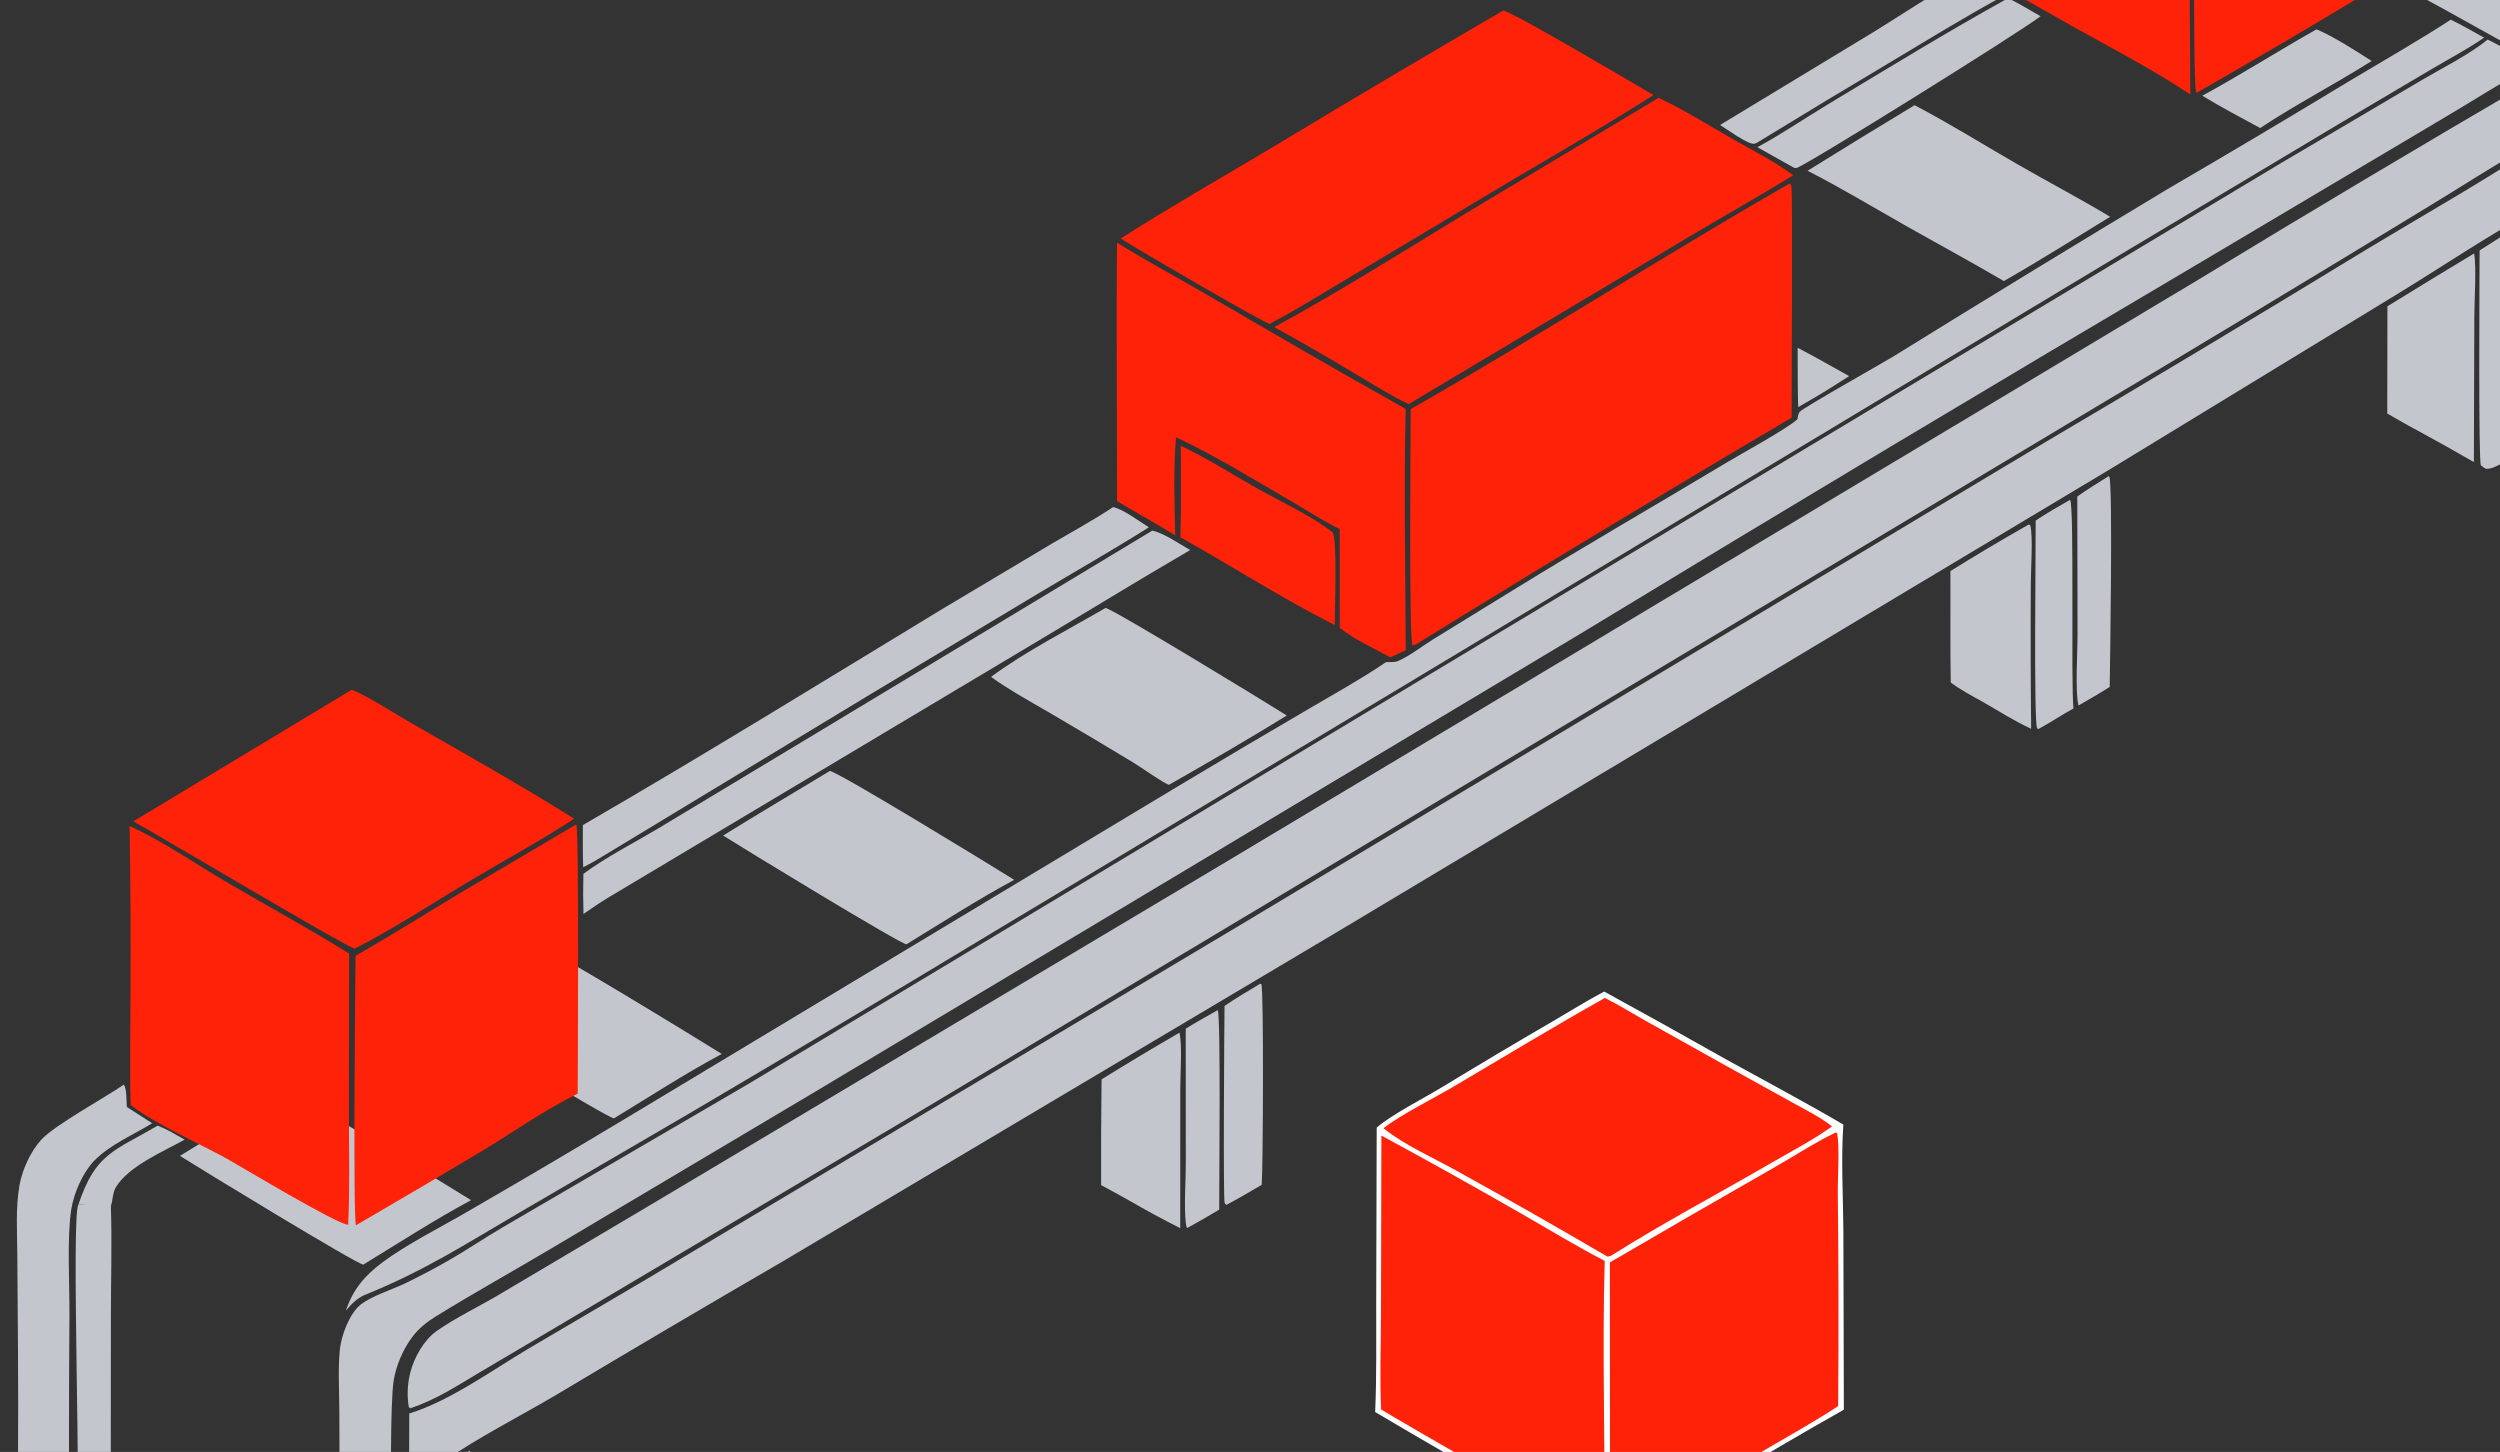 <svg width="718" height="417" viewBox="0 0 718 417" fill="none" xmlns="http://www.w3.org/2000/svg">
<rect x="0" y="0" width="718" height="417" fill="#333333" stroke="none"/>
<g clip-path="url(#clip0_158_60507)">
<path d="M516.287 99.891C521.283 102.444 526.143 105.324 531.068 108.019L525.098 111.807C522.268 113.594 519.321 115.228 516.433 116.92C516.267 111.252 516.326 105.562 516.287 99.891Z" fill="#C3C7CD"/>
<path d="M45.264 323.295C47.977 324.309 50.518 325.891 53.048 327.292C46.912 330.733 36.893 334.876 33.22 341.07C32.173 342.836 32.413 346.027 31.348 347.388C31.281 347.474 31.19 347.538 31.111 347.613C27.97 346.482 25.775 345.856 22.5 346C27.455 331.176 32.682 330.656 45.264 323.295Z" fill="#C3C7CD"/>
<path d="M718.108 68.122C718.986 69.146 718.757 126.808 718.643 133.022C717.151 133.801 715.674 134.699 713.953 134.644C713.421 134.33 712.965 134.054 712.515 133.623C711.768 132.909 712.134 77.3 712.138 71.926L718.108 68.122Z" fill="#C3C7CD"/>
<path d="M134.93 416.626C136.099 418.071 135.438 480.807 135.428 487.563L129.731 491.133C129.182 490.503 129.215 489.915 129.178 489.105C128.836 481.664 129.159 474.061 129.148 466.603L129.02 420.312C130.826 418.925 132.974 417.803 134.93 416.626Z" fill="#C3C7CD"/>
<path d="M349.747 290.102C350.635 292.646 350.133 339.29 350.157 347.403C347.138 349.217 344.085 350.972 341 352.669C340.709 352.336 340.631 351.919 340.584 351.481C339.999 346.006 340.564 339.782 340.561 334.24L340.544 295.437C343.536 293.545 346.671 291.853 349.747 290.102Z" fill="#C3C7CD"/>
<path d="M605.632 136.747L605.805 136.907C606.825 139.785 606.007 191.262 605.903 197.284C602.98 199.157 599.956 200.87 596.956 202.615C595.941 198.966 596.668 187.164 596.674 182.676L596.597 142.594C599.525 140.52 602.592 138.651 605.632 136.747Z" fill="#C3C7CD"/>
<path d="M665.31 8.43C670.025 10.355 676.728 14.701 681.136 17.516C670.629 24.162 659.475 29.902 649.122 36.771C643.56 33.736 637.905 30.8 632.504 27.486C643.6 21.482 654.294 14.613 665.31 8.43Z" fill="#C3C7CD"/>
<path d="M361.914 282.535L362.256 282.644C362.969 283.702 362.759 335.453 362.363 340.272C359.006 342.243 355.661 344.226 352.221 346.05C352.206 346.043 352.185 346.042 352.174 346.029C352.02 345.866 351.832 345.723 351.728 345.525C351.248 344.607 351.627 294.47 351.681 288.92C354.973 286.624 358.484 284.617 361.914 282.535Z" fill="#C3C7CD"/>
<path d="M594.515 143.551C595.791 144.761 594.726 196.651 595.499 203.486C592.059 205.313 588.858 207.553 585.415 209.393L585.052 209.137C584.073 207.384 584.695 157.157 584.647 149.5C587.833 147.352 591.192 145.475 594.515 143.551Z" fill="#C3C7CD"/>
<path d="M22.499 346C25.891 345.964 28.804 344.859 31.826 346C32.199 356.616 31.856 367.321 31.849 377.945L31.799 442.313L28.538 444.032C26.454 445.112 24.219 446.029 22.059 447C23.443 433.71 20.385 349.728 22.499 346Z" fill="#C3C7CD"/>
<path d="M564.926 -6.85C568.533 -5.94 572.433 -3.155 575.681 -1.324C565.044 4.438 554.684 10.788 544.311 17.014C531.002 24.928 517.747 32.931 504.547 41.025C504.292 41.138 504.104 41.237 503.819 41.287C502.085 41.59 495.737 36.967 494.014 35.886L537.45 9.582C546.428 4.101 555.492 -2.22 564.926 -6.85Z" fill="#C3C7CD"/>
<path d="M576.73 -0.526C579.898 1.025 582.963 2.929 586.041 4.661C579.892 9.43 517.928 47.994 515.94 48.255C515.702 48.287 515.463 48.204 515.226 48.178L504.725 42.269C511.589 38.591 518.19 34.054 524.879 30.027C542.033 19.699 559.211 9.168 576.73 -0.526Z" fill="#C3C7CD"/>
<path d="M338.744 296.587C339.57 300.278 338.97 308.497 338.972 312.798L338.962 352.731C333.985 350.223 329.086 347.569 324.266 344.768C321.618 343.259 318.917 341.83 316.243 340.366C316.207 330.242 316.249 320.119 316.37 309.996C323.757 305.408 331.215 300.938 338.744 296.587Z" fill="#C3C7CD"/>
<path d="M582.632 150.652L583.082 150.824C583.926 153.862 583.256 163.557 583.25 167.311C583.162 181.311 583.195 195.31 583.349 209.308C578.526 207.107 573.876 204.094 569.26 201.466C566.201 199.786 563.068 198.109 560.259 196.029C560.07 185.369 560.216 174.681 560.154 164.016C567.556 159.409 575.049 154.954 582.632 150.652Z" fill="#C3C7CD"/>
<path d="M710.586 72.777C711.261 77.201 710.642 85.798 710.631 90.642L710.492 132.703C705.153 129.622 699.775 126.61 694.36 123.666C691.407 122.129 688.525 120.402 685.621 118.773L685.669 87.973C693.942 82.854 702.248 77.789 710.586 72.777Z" fill="#C3C7CD"/>
<path d="M319.673 145.644C322.796 146.312 327.11 149.71 329.956 151.438C319.667 157.927 309.073 163.944 298.633 170.186L250.14 199.288L174.037 245.356C171.889 246.675 169.757 247.943 167.495 249.058C167.325 245.044 167.414 240.984 167.399 236.965C202.101 216.877 236.301 195.738 270.582 174.931L301.909 156.243C307.838 152.753 313.942 149.451 319.673 145.644Z" fill="#C3C7CD"/>
<path d="M238.342 221.417C241.042 221.872 284.056 248.171 291.283 252.69C280.74 258.352 270.561 264.96 260.337 271.191C258.984 271.391 212.747 243.203 207.682 239.971C217.809 233.677 228.13 227.583 238.342 221.417Z" fill="#C3C7CD"/>
<path d="M154.342 271.417C157.042 271.872 200.056 298.171 207.283 302.69C196.74 308.352 186.561 314.96 176.337 321.191C174.984 321.391 128.747 293.203 123.682 289.971C133.809 283.677 144.13 277.583 154.342 271.417Z" fill="#C3C7CD"/>
<path d="M82.341 313.417C85.042 313.872 128.056 340.171 135.283 344.69C124.74 350.352 114.561 356.96 104.337 363.191C102.984 363.391 56.747 335.203 51.682 331.971C61.809 325.677 72.13 319.583 82.341 313.417Z" fill="#C3C7CD"/>
<path d="M330.953 152.386C334.455 153.191 338.643 156.182 341.802 157.977C326.611 166.839 311.61 176.067 296.488 185.053L174.74 257.752C172.283 259.221 169.936 260.871 167.571 262.481C167.463 258.643 167.456 254.804 167.55 250.966C174.131 246.116 181.968 242.14 189.016 237.94L226.076 215.631L330.953 152.386Z" fill="#C3C7CD"/>
<path d="M35.557 311.509C36.423 312.55 36.31 316.413 36.423 317.917L43.698 322.595C38.206 325.984 31.646 328.679 27.081 333.336C23.803 336.681 21.23 342.638 20.48 347.26C19.208 355.096 19.986 368.796 19.947 377.194C19.781 400.481 19.77 423.767 19.911 447.052C18.344 446.077 16.713 445.195 15.109 444.282C11.813 442.45 8.542 440.574 5.295 438.656C4.913 432.089 5.142 425.427 5.172 418.848C5.241 408.497 5.239 398.146 5.165 387.795L4.972 360.349C4.928 353.8 4.456 346.87 5.595 340.412C6.379 335.969 8.771 330.737 11.797 327.382C15.604 323.161 29.93 315.395 35.557 311.509Z" fill="#C3C7CD"/>
<path d="M549.869 30.221C559.75 35.373 569.332 41.37 578.996 46.939C587.965 52.109 597.162 56.941 606.041 62.251C595.904 68.456 585.83 74.826 575.505 80.714C565.969 75.124 556.263 69.897 546.654 64.446C537.514 59.26 528.497 53.825 519.139 49.042C529.336 42.693 539.579 36.419 549.869 30.221Z" fill="#C3C7CD"/>
<path d="M317.518 174.606C319.55 174.846 364.628 202.33 369.562 205.492C358.674 212.218 347.53 218.665 336.415 225.008L335.704 225.394C334.081 224.891 327.5 220.219 325.574 219.058C317.785 214.343 309.961 209.688 302.103 205.091C296.238 201.658 290.15 198.357 284.617 194.406C294.32 187.2 306.929 180.75 317.518 174.606Z" fill="#C3C7CD"/>
<path d="M693.536 -87.368L694.045 -86.93C694.778 -83.797 693.874 -72.608 693.87 -68.604L694.174 -11.034C689.777 -7.412 683.932 -4.627 679.046 -1.639C663.119 7.957 647.085 17.372 630.944 26.604L630.734 26.501C629.773 25.037 630.236 -41.612 630.198 -50.325L669.685 -73.911C677.52 -78.542 685.388 -83.309 693.536 -87.368Z" fill="#FE2208"/>
<path d="M564.396 -87.145C569.737 -84.674 574.607 -81.175 579.748 -78.316C596.138 -69.201 612.243 -59.592 628.587 -50.396L629.064 27.162C618.238 19.902 606.355 13.793 594.978 7.424C586.571 2.718 573.151 -5.351 564.411 -8.603C564.214 -34.754 563.969 -61.001 564.396 -87.145Z" fill="#FE2208"/>
<path d="M100.961 198.132C104.29 199.116 113.942 205.28 117.657 207.415C133.455 216.494 149.473 225.435 164.895 235.137C155.049 241.589 144.608 247.199 134.512 253.246C123.709 259.716 113.078 266.727 101.861 272.445C99.82 272.215 45.282 239.737 38.299 235.891L100.961 198.132Z" fill="#FE2208"/>
<path d="M165.507 236.757C166.345 237.609 165.938 307.734 165.918 314.101C156.764 318.568 148.042 324.707 139.33 330.03C127.016 337.406 114.651 344.696 102.236 351.899C101.385 350.633 101.995 282.751 102.112 274.528C112.594 268.499 122.849 262.063 133.216 255.838L165.507 236.757Z" fill="#FE2208"/>
<path d="M37.217 237.239C46.667 241.528 55.66 247.786 64.614 253.062C76.451 260.038 88.615 266.595 100.265 273.861L100.21 320.401C100.23 330.832 100.501 341.332 99.994 351.749C96.771 351.658 69.59 335.246 65.306 332.87C56.791 328.147 45.081 323.134 37.549 317.372C37.191 306.643 37.48 295.789 37.483 285.049C37.566 269.111 37.477 253.174 37.217 237.239Z" fill="#FE2208"/>
<path d="M703.872 5.648C707.12 7.258 710.269 9.043 713.432 10.812C708.662 14.106 703.365 16.897 698.365 19.846L672.083 35.388L608.759 73.248L410.107 192.757L288.804 265.569C258.586 283.837 228.266 301.931 197.843 319.85L149.084 348.297C133.304 357.528 121.751 365.056 104.602 371.962C102.318 373.062 100.946 374.499 99.35 376.404C101.266 370.48 104.785 366.318 109.756 362.606C116.765 357.372 126.631 352.431 134.338 347.937C149.76 339.027 165.104 329.984 180.37 320.809L338.418 225.755C350.903 218.262 363.434 210.846 376.01 203.507C383.395 199.174 390.979 194.976 398.066 190.168C398.556 190.167 399.045 190.145 399.536 190.143C400.331 190.139 400.944 190.114 401.689 189.777C405.093 188.235 408.321 185.65 411.504 183.673L434.463 169.543C454.743 157.042 475.432 145.116 495.868 132.86C500.033 130.362 513.44 123.03 516.231 120.395C516.283 120.066 516.382 119.387 516.472 119.085C516.491 119.023 516.766 118.379 516.865 118.278C518.198 116.913 540.069 104.619 543.686 102.426C569.857 86.213 596.135 70.175 622.518 54.31C640.01 44.12 657.412 33.778 674.724 23.285C684.461 17.468 694.354 11.817 703.872 5.648Z" fill="#C3C7CD"/>
<path d="M629.223 -127H731.001V18.862C726.618 17.148 722.434 14.055 718.308 11.752C708.061 5.997 697.767 0.329 687.426 -5.253L695.739 -9.842C695.49 -20.094 695.664 -30.396 695.637 -40.653C695.548 -56.906 695.542 -73.158 695.619 -89.41C673.641 -102.213 651.509 -114.743 629.223 -127Z" fill="#C3C7CD"/>
<path d="M339.126 128.045C346.708 131.59 353.99 136.301 361.295 140.401C367.691 143.99 377.223 148.449 382.781 152.949C384.093 155.631 383.343 175.045 383.319 179.494C368.194 171.864 353.783 162.585 339 154.289C339.294 145.569 339.101 136.772 339.126 128.045Z" fill="#FE2208"/>
<path d="M320.816 69.714C329.495 75.087 338.48 79.897 347.297 85.03C366.027 95.933 384.788 106.891 403.719 117.437C403.142 140.495 403.66 163.691 403.723 186.762C402.281 187.486 400.789 188.123 399.318 188.789C394.846 186.319 388.6 183.521 384.785 180.304L384.773 151.934C380.269 149.81 375.96 146.943 371.65 144.434C360.759 138.094 349.096 130.903 337.745 125.564C336.971 134.772 337.321 144.489 337.523 153.734C332.022 150.357 326.351 147.234 320.812 143.912C320.847 119.185 320.539 94.437 320.816 69.714Z" fill="#FE2208"/>
<path d="M476.352 28.099C483.615 31.518 490.667 35.948 497.64 39.944C503.408 43.249 509.688 46.364 515.015 50.338C505.204 56.389 495.11 62.008 485.216 67.925L404.576 116.052C399.363 113.597 394.345 110.387 389.387 107.452C381.681 102.787 373.878 98.289 365.98 93.956C384.786 83.698 403.081 72.156 421.384 61.03L476.352 28.099Z" fill="#FE2208"/>
<path d="M431.684 3.053C433.811 2.995 469.455 24.139 474.871 27.308C457.579 38.3 439.661 48.376 422.132 58.984L387.434 79.741C380.014 84.156 372.638 88.803 364.99 92.806L364.684 93.061C363.59 93.057 326.421 71.513 321.877 68.495C335.707 59.66 349.981 51.528 364.074 43.123C386.512 29.6 409.049 16.243 431.684 3.053Z" fill="#FE2208"/>
<path d="M513.936 52.721C514.111 52.912 514.353 53.059 514.464 53.294C514.928 54.282 514.496 113.923 514.564 119.951C478.333 141.274 442.341 162.993 406.586 185.107L405.678 185.318C404.602 183.703 405.148 125.009 405.15 117.51C441.803 96.61 477.348 73.728 513.936 52.721Z" fill="#FE2208"/>
<path d="M714.468 11.358C718.937 13.545 723.106 16.062 727.225 18.845C718.437 23.604 710.002 29.104 701.375 34.163L632.583 75.004C572.769 110.295 513.187 145.973 453.838 182.036L233.408 313.961L158.001 358.753C147.123 365.204 136.007 371.387 125.25 378.024C122.596 379.661 120.234 381.515 118.362 384.045C115.744 387.585 113.809 392.039 113.081 396.388C111.018 408.729 113.784 494.873 112.231 497.378L111.234 496.952C106.64 494.584 101.921 492.266 97.567 489.479C97.308 483.87 97.604 478.127 97.627 472.504C97.692 461.523 97.678 450.543 97.584 439.562L97.456 405.115C97.446 399.397 97.04 393.348 97.6 387.666C98 383.606 100.331 377.267 103.593 374.676C106.661 372.239 112.469 370.421 116.167 368.676C120.46 366.602 124.675 364.379 128.812 362.009C134.147 358.957 139.228 355.481 144.535 352.385L214.995 311.269L534.91 118.986L655.469 46.619L695.523 23.008C701.749 19.32 708.857 15.88 714.468 11.358Z" fill="#C3C7CD"/>
<path d="M727.467 23.068L727.824 23.421C728.438 29.07 727.945 35.216 727.917 40.919C716.495 47.27 705.426 54.58 694.197 61.301C663.495 80.03 632.689 98.587 601.779 116.971L261.276 320.919L158.857 381.674L138.056 393.969C131.404 397.913 125.221 402.017 117.823 404.455L117.396 404.076C117.262 403.25 117.171 402.42 117.123 401.585C117.076 400.749 117.071 399.914 117.11 399.079C117.148 398.243 117.23 397.411 117.355 396.584C117.48 395.756 117.647 394.938 117.857 394.128C118.95 389.877 121.754 384.829 125.371 382.293C130.911 378.412 137.432 375.314 143.285 371.849L186.929 345.984L349.789 248.936L631.454 80.271C663.283 60.907 695.287 41.84 727.467 23.068Z" fill="#C3C7CD"/>
<path d="M727.345 42.736L727.595 42.958C728.416 46.097 727.831 56.516 727.831 60.416C714.417 67.749 701.611 76.447 688.56 84.418L605.824 134.864L384.126 267.602L224.773 362.292C203.052 374.9 181.414 387.649 159.859 400.54C149.078 406.905 137.731 412.599 127.403 419.688C127.829 427.34 127.575 435.182 127.596 442.858L127.656 492.391C124.656 494.342 121.43 496.046 118.333 497.844L118.107 497.915C117.06 496.417 117.547 416.447 117.545 405.948C128.885 402.516 141.279 393.594 151.66 387.401L185.49 367.491L354.958 266.403L587.127 127.159C618.087 108.901 648.909 90.411 679.591 71.689C695.497 62.098 711.781 52.858 727.345 42.736Z" fill="#C3C7CD"/>
<path d="M460.721 284.772C472.435 291.187 484.105 297.681 495.73 304.255C506.962 310.468 518.341 316.487 529.413 322.979C528.713 332.95 529.343 343.266 529.415 353.265L529.553 404.859C507.575 417.29 485.908 430.429 464.109 443.189H459.398C451.815 437.964 443.579 433.553 435.59 428.978C421.95 421.325 408.402 413.511 394.947 405.536C395.401 395.233 395.214 384.865 395.249 374.553L395.386 323.862C399.31 320.332 409.076 315.312 413.917 312.379C424.571 305.897 435.289 299.522 446.07 293.254C450.923 290.426 455.76 287.393 460.721 284.772Z" fill="white"/>
<path d="M460.921 286.61C464.713 288.484 468.384 290.802 472.079 292.878L495.054 305.723L514.198 316.326C518.2 318.55 522.558 320.679 526.17 323.499C520.572 327.507 514.267 330.764 508.317 334.221C493.127 343.05 477.471 351.294 462.629 360.689C462.315 360.835 461.944 360.833 461.603 360.874C447.294 352.485 432.881 344.282 418.362 336.264C411.506 332.393 403.422 328.966 397.336 324.023C402.224 320.191 411.79 315.425 417.65 311.967C432.051 303.467 446.334 294.792 460.921 286.61Z" fill="#FE2208"/>
<path d="M396.735 326.131C410.279 333.475 423.733 340.982 437.095 348.653C445.003 353.18 452.78 357.941 460.877 362.13C460.112 388.474 461.035 414.93 460.793 441.288C459.241 441.109 402.983 408.685 396.667 404.809C396.218 395.849 396.598 386.712 396.622 377.735L396.735 326.131Z" fill="#FE2208"/>
<path d="M527.294 325.211L527.615 325.486C528.409 329.269 527.757 338.324 527.814 342.625C528.047 363.026 528.084 383.427 527.923 403.828C520.323 408.827 512.121 413.282 504.29 417.927C490.728 425.971 477.122 434.168 463.145 441.459L462.799 441.366C462.67 441.152 462.482 440.959 462.41 440.716C461.92 439.072 462.384 425.563 462.386 422.958L462.352 362.569C477.835 353.511 493.368 344.538 508.948 335.651C515.028 332.209 521.016 328.245 527.294 325.211Z" fill="#FE2208"/>
</g>
<defs>
<clipPath id="clip0_158_60507">
<rect width="731" height="732" fill="white" transform="translate(0 -127)"/>
</clipPath>
</defs>
</svg>
